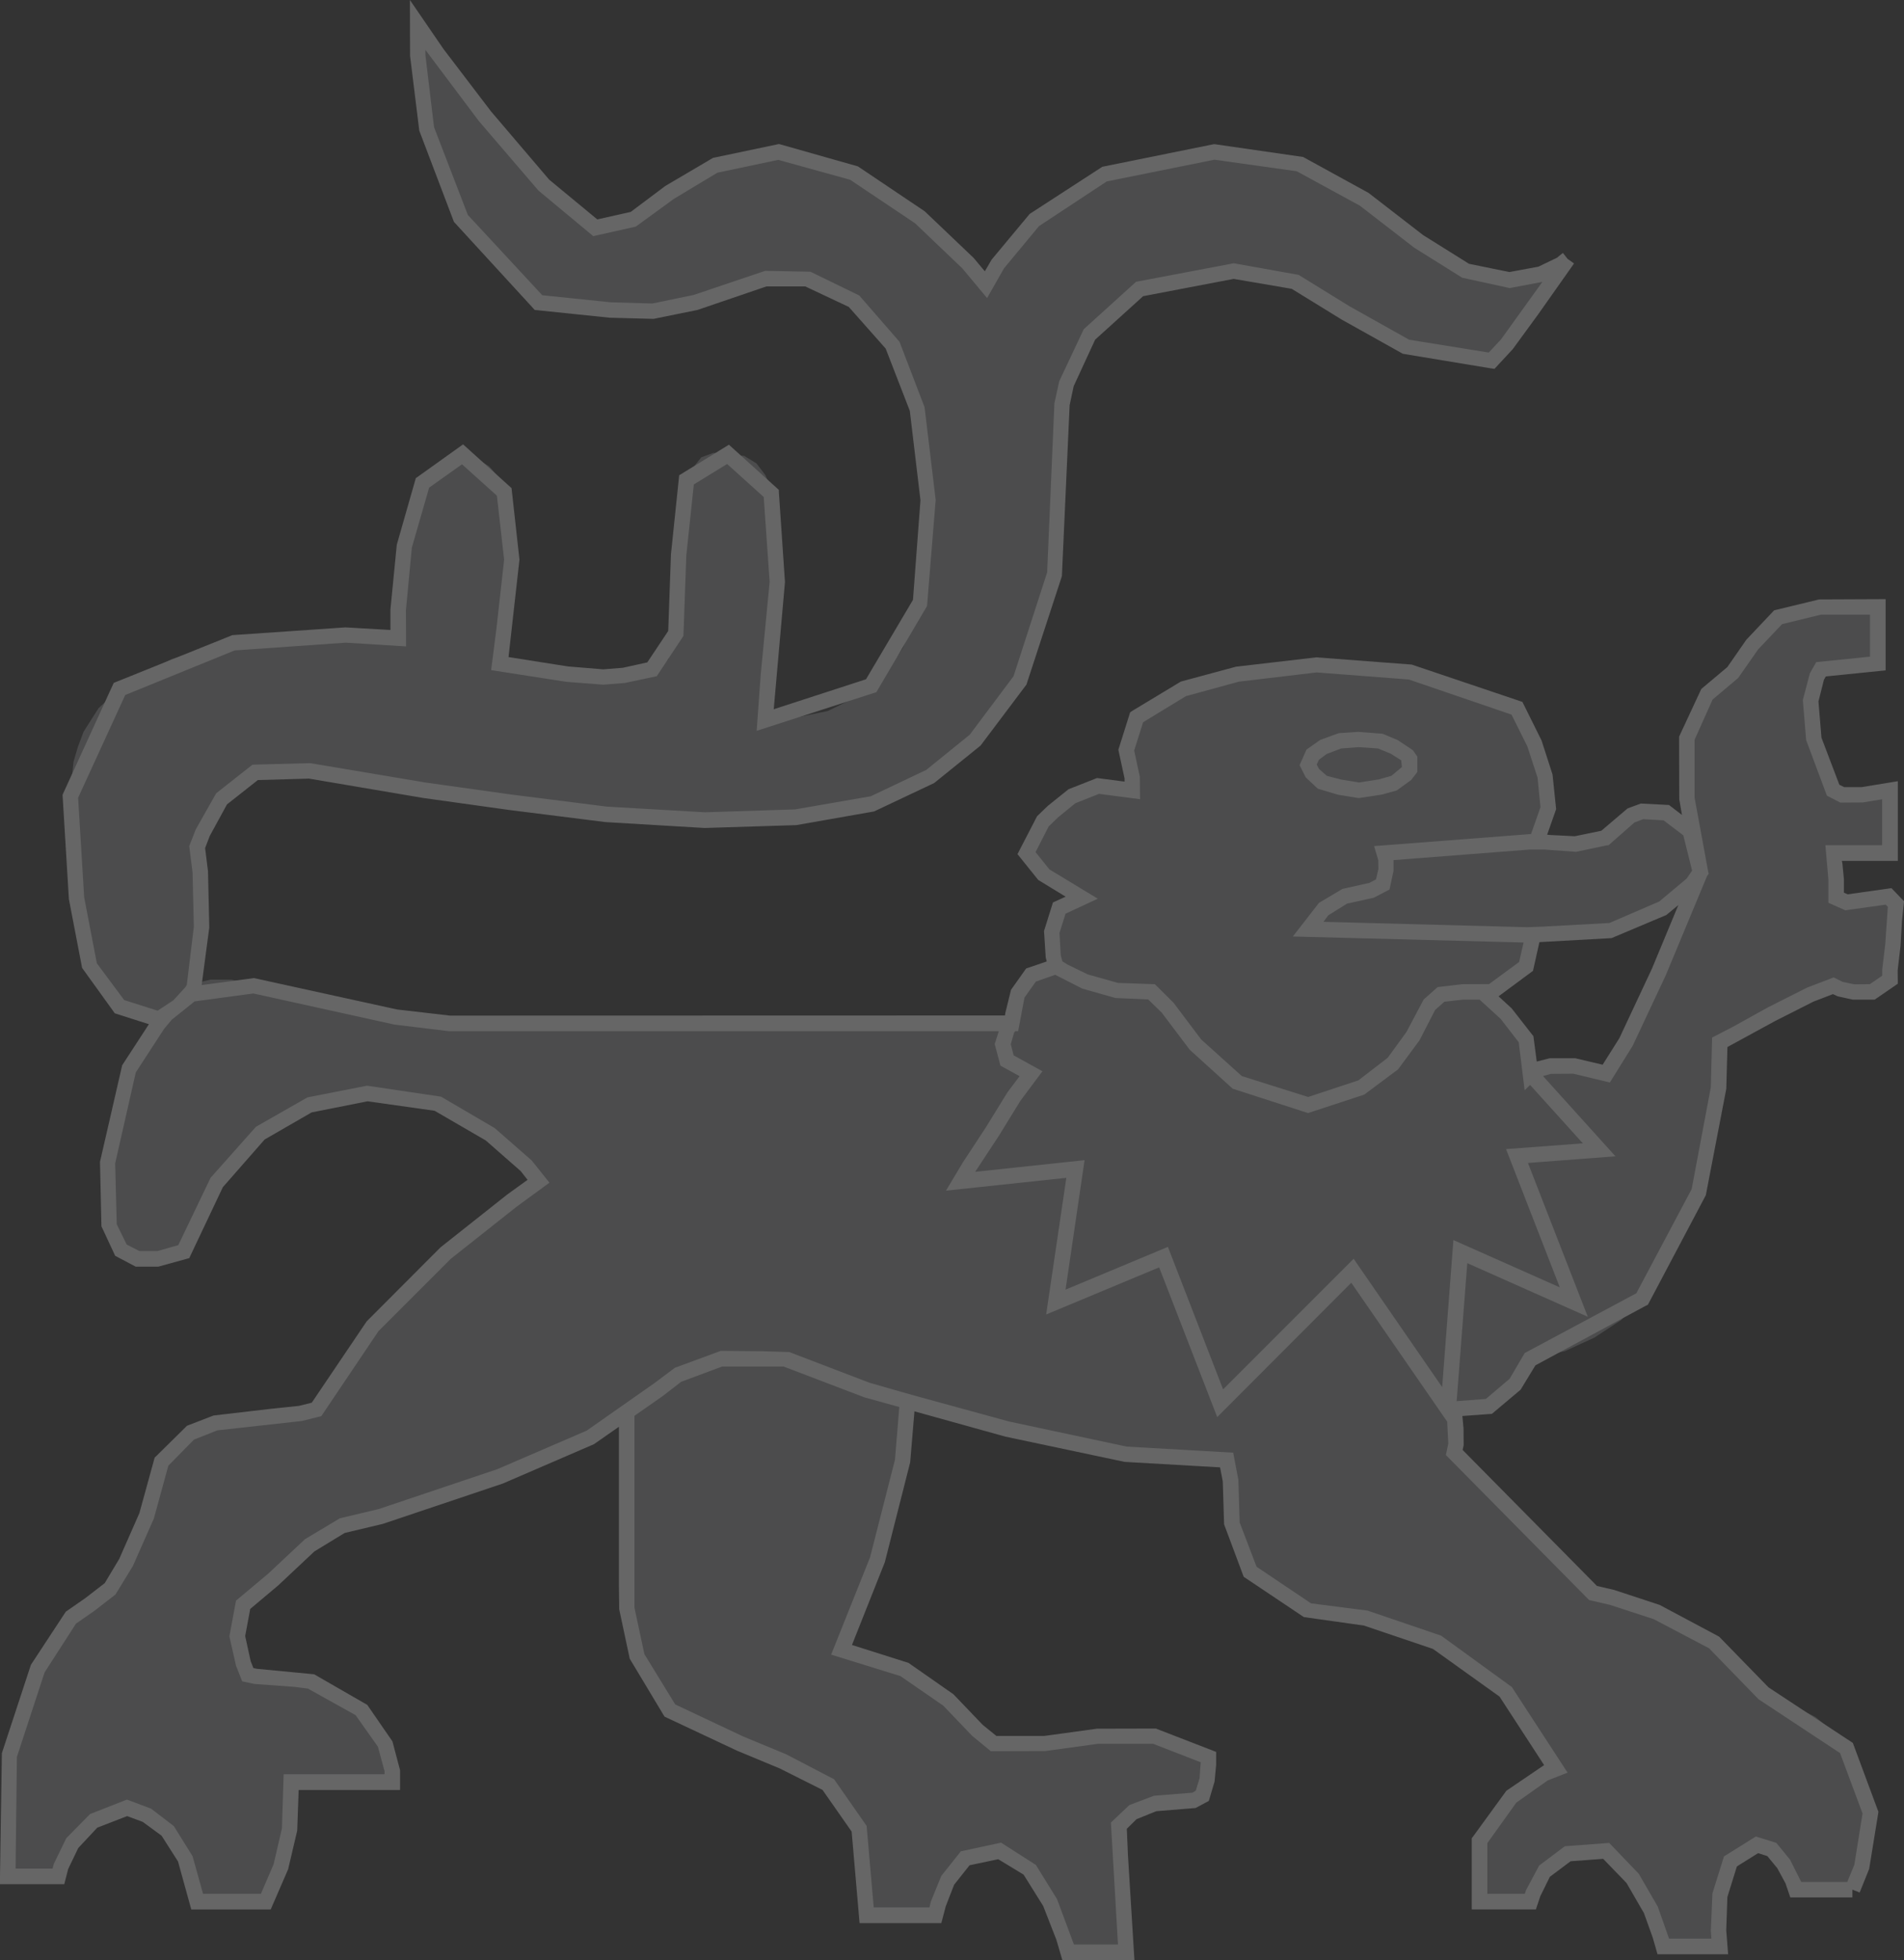 <svg xmlns="http://www.w3.org/2000/svg" width="78.856" height="81.166" viewBox="0 0 78.856 81.166">
  <rect x="0" y="0" width="78.856" height="81.166" fill="#333333" stroke="none"/>
  <g id="Group_5" data-name="Group 5" opacity="0.25">
    <path id="Path_4" data-name="Path 4" d="M63.688,45.568l-.238-.692-.377-.544-.43-.5-.734-.675-.066-.19.18-.054.5-.125.365-.263.31-.3.251-.418.3-.992,4.49-.954,2.427-1.9-1.731,4.15L67.581,45l-.491.937-.321.365-.658-.257-.626-.054H64.433l-.679.185-.126.126ZM17.545,4.117l.071,1.361.294,1.665.507,1.851.43.985.5.937.609.919.747.92.859.805.986.812,2.965.3.938.06h.8l.794-.119.991-.245,2.9-.99.871-.126.925.126.925.364.936.543.855.812.805,1.008.615,1.23.371,1.481.315,1.714.126,2.046v2.168L38.556,25.8l-.19.973-.3.99-.435.925-.556.806-.675.741-.872.561-1,.489-1.224.251-1.366.12-.065-.179V31.1l.2-1.3.185-1.79.184-2.048.054-2.029-.112-.925-.126-.806-.316-.687-.365-.482-.507-.311-.667-.072-.614-.054-.5.184-.3.377-.3.549-.131.681-.132.739-.058,1.677L28.3,26.538l-.066,1.533-.137.55-.174.514-.3.3-.37.119-1.183.317-.859.06-1.485-.18-2.776-.435v-.436l.18-.991.2-1.3.119-1.545V23.565l-.119-.746-.2-.609-.24-.615-.375-.43-.484-.317-.628-.19-.495.072-.429.245-.377.37-.3.5-.5,1.235L17,24.431l-.126,1.433-.06,1.217-.071,1.188-.551-.071-1.611-.061-2.156.061-1.234.071-1.3.191-1.3.3-1.224.37-1.116.543-1.058.692-.865.8-.622.978-.238.633-.178.615-.072.674-.06.746.257,4.2.233,1.545.31,1.3.561.984.309.383.365.3.442.243.489.186.529.112-.218.317L6,45.251l-.363.872-.561,1.969-.311,1.851-.119,1.617.119,1.051.245.549.245.447.316.222.371.137.441.054.424-.054,1.05-.3.687-1.547.728-1.367.8-1.044.93-.937.991-.681,1.044-.5,1.176-.31,1.241-.166h.806l.735.048,1.355.358,1.17.632,1.05.669.872.687.615.62.49.621-1.1.806L20.2,52.48l-1.487,1.243-1.54,1.414-1.48,1.6-1.355,1.672-.5.865-.484.931-.686.167-1.243.132-1.719.185-.5.066-.5.125-.609.3-.615.507L7,62.365l-.441.985L6.31,64.64l-.369.794-.484,1.134-.628,1.051-.375.37-.495.3-.252.054-.548.5-.68.859L1.8,70.956l-.674,1.606-.5,1.975L.5,75.636.383,76.889l.071,1.236L.568,79.54l.12.054.185.06h.746l1.045-.113.12-.441.435-.92.364-.5.507-.43.615-.364.8-.191.878.293.358.263.435.376.371.5.364.663.25.806.251.991h2.841l.234-.37.442-1.045.18-.746.2-.794.06-.931-.06-1.063h4.189v-.49l-.065-.495-.239-.615L15.82,73.3l-.627-.674-.854-.627L13.1,71.451l-2.591-.263-.191-.49-.192-.49-.052-.615v-.686l.244-.614.436-.621.37-.239.429-.18.622-.567.925-.877.621-.437.674-.351.74-.317L16,64.64l1.665-.55,3.284-1.11,1.916-.74,1.8-.865,1.54-.9v7.928l.124.931.24,1.116.568,1.176.362.55.5.489.555.441.675.425.739.311.938.191.865.436.919.3.929.441.914.483.377.383.377.364.315.483.234.633.191.668.119.812.066.984-.066,1.117.125.054h1.3l1.421-.054.13-.5.365-.93.3-.49.442-.441.609-.3h.818l.668.251.555.495.495.675.381.8.551,1.362.185.619H46.89l-.3-5.247h.06l.071-.058.364-.449.441-.232.544-.251.74-.06h1.109l.126-.185.191-.621.06-.985-.555-.376-.555-.24-1.116-.316-1.176-.059-1.17.125-2.227.3-1.044.066-1.05-.066-.252-.191-.435-.371L39.548,72.25l-.865-.679-1-.615-1.235-.5-1.349-.3.358-.877.5-1.236.621-1.594.548-1.916.5-2.167.31-2.22.013-.229,4,1.1,2.4.549,2.485.489,2.274.24,1.05.071.878-.071.113.071.054.18.054.626-.054.8.054.925.25,1.051.191.507.311.472.431.448.561.435.615.431.8.3,1.116.066,1.3.245,1.479.364,1.426.621,1.475.865.693.555.676.615.614.693.556.734.488.865.437.926-.437.19-.681.358-.745.621-.735.806-.309.435-.251.561-.107.545-.078.625v.609l.185.747h2.107l.126-.429.184-.371.3-.435.377-.431.554-.315.74-.18.854.06.626.561.49.609.435.627.31.674.377,1.051.125.436h2.34l-.054-.675.054-1.426.132-.8.309-.675.18-.261.251-.18.3-.131.364-.06h.316l.3.191.507.621.489,1.038H76.97l.376-.984.239-.973.133-1.236-.133-.687-.118-.681-.306-.692-.441-.608-.549-.687-.741-.6-.99-.5-1.176-.5-.431-.615-.489-.561-1.122-.925-1.17-.734-1.164-.5-1.045-.436-.812-.257-.805-.108L60.477,61.99l.065-.973-.065-.7-.041-.082.292.035h.441l.741-.186.615-.442.489-.495.548-.986.126-.184-.06.13,1.426-.316,1.224-.561,1.116-.734.859-.925.808-.992.619-1.1.49-1.17.442-1.17.5-2.3.31-1.9L71.472,45l2.155-1.17,1.612-.812.931-.358.251.126.614.125.377.054.375-.054.364-.178.37-.322.245-3.133-.066-.263-.239-.054-.806.108-.937.138-.3-.067-.126-.124-.059-1.35-.066-.5h2.352v-2.6l-1.176.19h-.8L76.3,34.7l-.125-.137-.555-1.11-.3-.992-.078-.859V30.86l.132-.549.119-.436.179-.317,2.353-.238V26.973H75.669l-1.045.107-.734.322-.627.489-.431.567-.805,1.218-.483.561-.627.376-.3.3-.184.436-.317,1.056-.06,1.218.06,1.248.375,2.16.186.919L70,35.924l-2.028-.389-1.717,1.2-2.365-.057.3-.693.186-.674v-.68l-.126-.615-.178-.681-.257-.68-.735-1.48-2.227-.931-2.1-.561-2.042-.239L54.8,29.373l-1.735.124-1.481.257-1.29.311-1.056.3-.675.245-.495.3-.43.316-.317.3-.3.675-.131.747.131.619.119.49.071.364V34.5l-.071.066-.741-.185h-.68l-.554.185-.551.251-.751.621-.448.429-.347.377-.2.3-.114.377v.245l.054.3.191.264.489.358,1.122.621.352.185.079.125-.561.124-.371.3-.185.437-.065.555.065.985.048.442-.609.054-.424.3-.317.37-.25.43-.178.812-.06.389H18.846l-2.227-.329-1.9-.364-1.862-.436-2.1-.43-.926-.25H8.96l-.633.152.217-1.024.047-1.29L8.544,37.9l-.132-.979.238-.674.31-.628.437-.674.6-.681.812-.435.5-.2.561-.048.6.048.628.138,4.7.8,3.581.555,3.952.436,4.083.238h1.976l1.785-.113,1.725-.191,1.546-.37,1.3-.5.991-.615.86-.681,1-.812.985-1.038.418-.681.5-.806.436-.859.365-1.063.31-1.164.31-1.306.185-1.48.126-1.66L44.3,20.6l-.06-2.048.185-.973.364-.937.555-1.056.376-.49.5-.484.555-.436.675-.435.812-.3.925-.244.984-.126h1.17l.741-.061.615.061.622.184.548.186,1.044.615,1.129.74,1.11.734,1.356.679.746.257.853.18.938.131h.986l.619-.669,1.045-1.433,1.486-2.107-.244.185-.865.443-.557.184-.746.06-.854-.138-.937-.232-.984-.556L59,11.834,56.77,10.11l-1.3-.806-1.415-.615-.805-.3-.872-.131-.866-.119h-.979l-1.3.066-1.17.25-1.116.239-.986.37-.86.429-.747.49-1.289.99-.931,1-.549.788-.508.878-.734-.878-.865-.92-1.116-.979-1.295-.99L35.6,8.994l-.745-.371-.739-.238L33.3,8.2l-.812-.066h-.726l-.7.119-1.163.37-1.051.551-.859.625-.741.561-.746.5-.741.358-.429.06H24.9l-.441-.3-.549-.364L22.744,9.488,21.562,8.134,20.326,6.648l-1.975-2.6-.806-1.176Z" transform="translate(-0.245 -1.843)" fill="#96999c"/>
    <path id="Path_5" data-name="Path 5" d="M35.9,75.692l-.006-.084-1.35-1.934-1.982-1.033-1.773-.734-2.824-1.331-1.277-2.083-.412-1.928v-7.94l1.17-.817.764-.591,1.7-.633H32.45L35.8,57.861l1.445.4-.179,2.183-1.032,4.041-1.612,4.029,2.871.889,1.773,1.224,1.194,1.248.776.638,2.251-.006,2.185-.3h2.286l1.97.764-.048.669-.155.507-.137.084-1.594.126-1.021.387-.764.723.293,5.05H44.478l-.7-1.88L42.9,77.22l-1.439-.92-1.666.358-.812,1.021-.424,1.044-.065.257H36.186ZM5.247,51.533l-.412-.841L4.77,48.173l.854-3.767,1.17-1.8.317-.38.949-.761,2.434-.328,5.844,1.289L18.6,42.7H41.366l-.141.442-.03.084.239.9.794.436-.5.663-.913,1.48-.937,1.427-.7,1.17,4.985-.531-.836,5.659,4.68-1.952,2.405,6.2,5.552-5.563,3.973,5.753.045.909-.1.472,5.867,5.939.066.066.865.2,1.81.591,2.292,1.206,2.053,2.113,3.373,2.227.931,2.5-.34,2.125-.293.711H74.6L74.134,77l-.567-.692-.848-.263-1.319.824L70.922,78.4l-.066,1.546.024.328H69.125l-.466-1.325-.788-1.361-1.224-1.277-1.839.137-1.063.8L63.2,78.27l-.048.149H61.6v-2.1l1.2-1.677,1.3-.919.823-.322-2.31-3.546-2.925-2.125-3.05-1.039-2.34-.3-2.256-1.516-.7-1.833-.054-1.767-.214-1.123L46.663,59.9l-4.871-1.039-3.867-1.059-.624-.176-1.293-.371-3.319-1.27-1.1-.034-1.738-.015-1.9.7-.877.657-.788.552-.645.452-1.343.942L20.6,60.834l-4.919,1.653-1.606.382-1.444.865L11.1,65.168l-1.325,1.11L9.5,67.758l.274,1.212.257.651.513.108,1.641.119.567.072,1.975,1.1.925,1.307.274,1.015v.125H11.748l-.072,2.244L11.33,77.2l-.525,1.218H8.41l-.435-1.558L7.2,75.614l-.943-.722-1-.376-1.528.6-.985,1-.513,1.057-.054.2H.645L.7,72.749l1.147-3.5,1.3-2.018L3.91,66.7l.871-.674L5.5,64.851l.872-1.97.6-2.191L8.035,59.61,9,59.228l3.5-.388.806-.2,2.37-3.522,2.991-2.991,2.722-2.155,1.367-1-.734-.919L20.487,46.71l-2.221-1.3-3.014-.447-.054-.006-2.465.483L10.6,46.657,8.721,48.77,7.384,51.558l-.865.245H5.773Zm36.114-4.489.9-1.462.913-1.224L41.982,43.7l-.119-.46L42,42.758l.046-.06h.121l.263-1.391.472-.663.8-.28,1.125.573,1.373.388,1.355.06.561.549,1.158,1.534,1.779,1.612,3.121,1.009,2.328-.764,1.4-1.045.89-1.206.645-1.254.382-.34.782-.089h.675l.872.794.752.973.245,1.988.225-.222,2.186,2.419-3.182.238L64.6,53.306l-4.406-1.958-.465,6.089-3.45-5-.215-.316-5.408,5.409-2.286-5.9L44.131,53.4l.788-5.361-4.531.483Zm22.147-4.137-.9-1.152-.543-.5L63.49,40.2l.266-1.189,2.987-.166,2.268-.956.5-.413-1.1,2.646-1.343,2.865-.693,1.1-1.134-.268H64.188l-.543.137Zm3.027-7.9L66.618,35l1.074-.943.364-.137.842.048.818.621.364,1.462-.227.329-1.134.949-2.065.89-2.753.15-.655.024-8.435-.223.2-.268.776-.484,1.11-.245.651-.34.167-.776v-.442l5.621-.436h.64l1.243.089.042.006ZM47.206,32.163l-.233-1.087.37-1.17,1.773-1.08,2.191-.6,3.224-.382,3.815.292L62.6,29.59l.656,1.313.424,1.3.12,1.224-.391,1.108-6.5.5.173.585.006.364-.1.43-.274.143-1.116.251-.973.579-1.08,1.391,9.555.249-.184.807-1.244.914-1.109.005-1.021.12-.579.513-.716,1.349L57.473,43.8l-1.218.937-2.077.686-2.746-.865-1.683-1.516L48.6,41.517l-.77-.764L46.3,40.7l-1.248-.352-.836-.406L44,39.807l-.067-.248-.054-.925.251-.8,1.337-.621L43.463,36l-.574-.716.543-1.063.388-.376.717-.585.979-.388,1.7.221ZM67.621,43.3l1.367-2.913L70.7,36.274l.068-.093-.024-.1-.561-3.05v-2.4l.746-1.665,1.057-.89.83-1.188.991-1.044,1.612-.394h2.029V27.19l-2.227.227-.263.46-.292,1.11.138,1.66.859,2.3.555.286.932-.006.8-.131V35H75.6l.125,1.427v.955l.7.311,1.672-.233.089.09-.107,1.558-.125,1.033V40.4l-.513.352-.645.006-.478-.1-.376-.185-1.092.418-1.624.818-1.463.812-.854.442-.054,2.06-.793,4.214L67.77,53.551l-4.537,2.429-.083.042-.627,1.069-.985.836-1.209.091.44-5.714,4.991,2.22-2.478-6.369,3.624-.275-3-3.323.326-.091.932-.006,1.51.364ZM25.3,12.518l-2.841-.293L19.376,8.9l-1.4-3.635-.358-2.991V2.065l2.215,2.949L22.3,7.891,24.57,9.778l1.761-.394,1.582-1.152,1.8-1.081,2.519-.531,2.978.824,2.686,1.8,1.959,1.868,1.026,1.23.7-1.23,1.45-1.749,2.806-1.85,4.459-.9,3.409.478,2.615,1.426,2.256,1.743L60.559,11.5l1.893.412.065.018,1.361-.257-1.713,2.382-.508.543-3.295-.531-2.471-1.385-2.107-1.3-2.638-.472-.06-.006-4.035.764-2.167,1.964-1.015,2.155-.2.913-.3,7L41.977,28l-1.815,2.423-1.8,1.457-2.3,1.092-3.133.543-3.731.12L25.131,33.4l-3.952-.5-3.57-.5L12.846,31.6l-2.286.06-.107.006-1.5,1.182-.848,1.5-.268.686.137,1.086.054,2.251-.292,2.412-.057.092-.5.546-.651.429-1.384-.44L4.011,39.887l-.525-2.734-.251-4.119,1.952-4.256,4.531-1.845,4.6-.322,2.5.155-.006-1.5.245-2.591.716-2.483,1.361-.967,1.445,1.3.3,2.65-.317,2.836-.221,1.737,3.11.484,1.534.119.9-.072L27.2,28l1.057-1.594.048-.078.119-3.325.311-2.943,1.379-.847,1.516,1.367.245,3.516-.37,3.844-.167,2.322L36.174,28.7l.12-.036,2.1-3.57.358-4.393-.46-3.839-1.038-2.71-1.666-1.916-2.024-.985-1.874-.036-2.967,1-1.708.352ZM16.983,2.31l.382,3.1L18.8,9.187l3.265,3.558.078.089,3.11.322,1.815.048,1.82-.37,2.853-.973h1.612l1.8.848,1.528,1.725,1,2.579.441,3.7-.31,4.125-1.946,3.289-3.821,1.241.465-5.265-.25-3.695-.006-.125-2.065-1.868-2.06,1.265-.341,3.278-.113,3.17-.866,1.3L25.8,27.65l-.812.066-1.462-.12-2.465-.388.453-4.035-.328-2.961L19.179,18.4l-1.958,1.4-.788,2.758-.263,2.68v.848l-1.863-.107L9.623,26.3,4.71,28.277,2.621,32.843l-.03.072.262,4.315L3.4,40.078l1.355,1.881,1.412.451-1.107,1.7-.919,4,.06,2.668L4.77,52l.848.448h.943l1.277-.352,1.391-2.937,1.731-1.975,1.946-1.122,2.316-.46L18,45.994l2.119,1.23,1.444,1.266.287.364L21,49.468l-2.758,2.184-3.056,3.063-2.274,3.367-.525.131-1.242.131-2.3.269-1.1.424L6.465,60.3l-.059.054-.633,2.3-.836,1.9-.6,1-.812.627-.8.555-1.445,2.2L.078,72.593,0,77.691v.328H2.662l.161-.627.418-.871.788-.842L5.265,75.2l.645.238.782.573.681,1.068.549,1.988h3.289l.722-1.666.376-1.6.06-1.683h4.2V73.3l-.316-1.194L15.21,70.594l-2.2-1.266L10.631,69.1l-.137-.03-.113-.287-.227-1.039.209-1.122,1.158-.973,1.5-1.409,1.254-.764,1.582-.376,4.973-1.672L24.6,59.8l1.033-.721v6.577l.012.979.436,2.048,1.391,2.316.054.084,3,1.409,1.767.734,1.773.89,1.206,1.725.328,3.791h3.385l.185-.7.346-.89.639-.806,1.188-.251,1.051.639.812,1.3.543,1.391.251.854h2.984l-.269-4.358-.047-1.086.406-.4.818-.328,1.623-.132.549-.292.238-.8.066-.7v-.531l-2.435-.943-.054-.024-2.447.006-2.185.3H41.266l-.567-.46-1.212-1.266-1.862-1.3-2.34-.741,1.361-3.426,1.05-4.137.177-2.111,3.769,1.048,4.937,1.045,3.951.227.113.585.054,1.773.812,2.173L54,66.959l2.489.352,2.859.967,2.758,1.975,1.845,2.836-1.564,1.062-1.367,1.88-.066.084v2.949H63.61l.184-.549.394-.8.86-.645,1.349-.1.967,1,.722,1.248.37,1.033.191.669h2.925l-.078-.985.047-1.385.394-1.266.878-.549.382.12.412.5.34.627.2.585h2.573v-.322l.3.119.394-.979.37-2.28.012-.083L76.737,72.17l-3.492-2.3L71.2,67.77l-2.46-1.313-1.886-.621-.716-.167L60.577,60.04l.042-.2-.006-.7-.048-.507,1.224-.089,1.188-1,.614-1.009,4.567-2.465.09-.042,2.4-4.537.848-4.405.047-1.731,1.982-1.081,1.582-.8.806-.31.191.09.621.137h.919l.955-.657-.005-.561.119-1.015.06-1.033.084-.806-.52-.543-1.815.256-.155-.071V36.4l-.06-.627-.023-.125H78.6v-3.3l-1.5.245h-.722l-.2-.1-.74-1.946-.125-1.5.227-.9.078-.137,2.477-.251V24.809l-2.752.012-1.779.43-.089.024-1.152,1.218-.782,1.128-1.08.907-.92,1.976.006,2.585.113.656-.537-.412-1.164-.06-.549.2L66.32,34.4l-1.1.227-1.051-.054-.092-.011.372-1.057L64.3,32.073l-.454-1.409-.794-1.6L58.47,27.519l-3.952-.3-3.331.388-2.28.615-2,1.206-.1.066-.489,1.552.257,1.188v.131l-1.14-.149-1.182.465-.854.686-.447.43-.812,1.57L43,36.437l1.134.692-.525.239-.37,1.182.071,1.1.042.161-.854.292-.626.883-.233.949-.018.113-22.982.006L16.445,41.8,10.518,40.5l-2.166.289L8.668,38.4l-.054-2.328-.119-.955.191-.5L9.4,33.309,10.679,32.3l2.119-.06,4.716.8,3.581.5,3.975.5,4.114.245,3.8-.119L36.2,33.6l2.489-1.176,1.922-1.552,1.9-2.525,1.468-4.489L44.3,16.78l.167-.788.89-1.928,1.988-1.8,3.749-.716,2.405.412,2.065,1.271L58.1,14.649l3.623.6.173.024.758-.818,1.051-1.439,1.486-2.107-.263-.185-.2-.251-.245.2-.77.37-1.2.221-1.671-.34-1.9-1.188L56.679,7.987,53.969,6.5l-3.635-.525-.054-.006-4.626.937L42.645,8.858l-1.576,1.893-.281.483-.465-.555L38.3,8.751,35.53,6.889l-3.2-.907-.071-.018-2.728.573L27.555,7.7,26.122,8.775l-1.385.31L22.744,7.438,20.337,4.614l-1.97-2.585L16.977,0Z" fill="#fff"/>
    <path id="Path_6" data-name="Path 6" d="M150.637,86.744l.842.251.806.131.053.006.943-.143.627-.173.6-.436.251-.328v-.639l-.185-.263-.627-.418-.627-.263-1.009-.078-.806.053-.77.281-.567.4-.286.645.256.507Zm.048-1.2.322-.239.6-.227.716-.054.806.054.525.215.436.274.03.281-.436.364-.531.149-.812.125-.728-.119-.6-.155-.322-.281-.1-.185Z" transform="translate(-96.059 -54.086)" fill="#fff"/>
  </g>
</svg>
